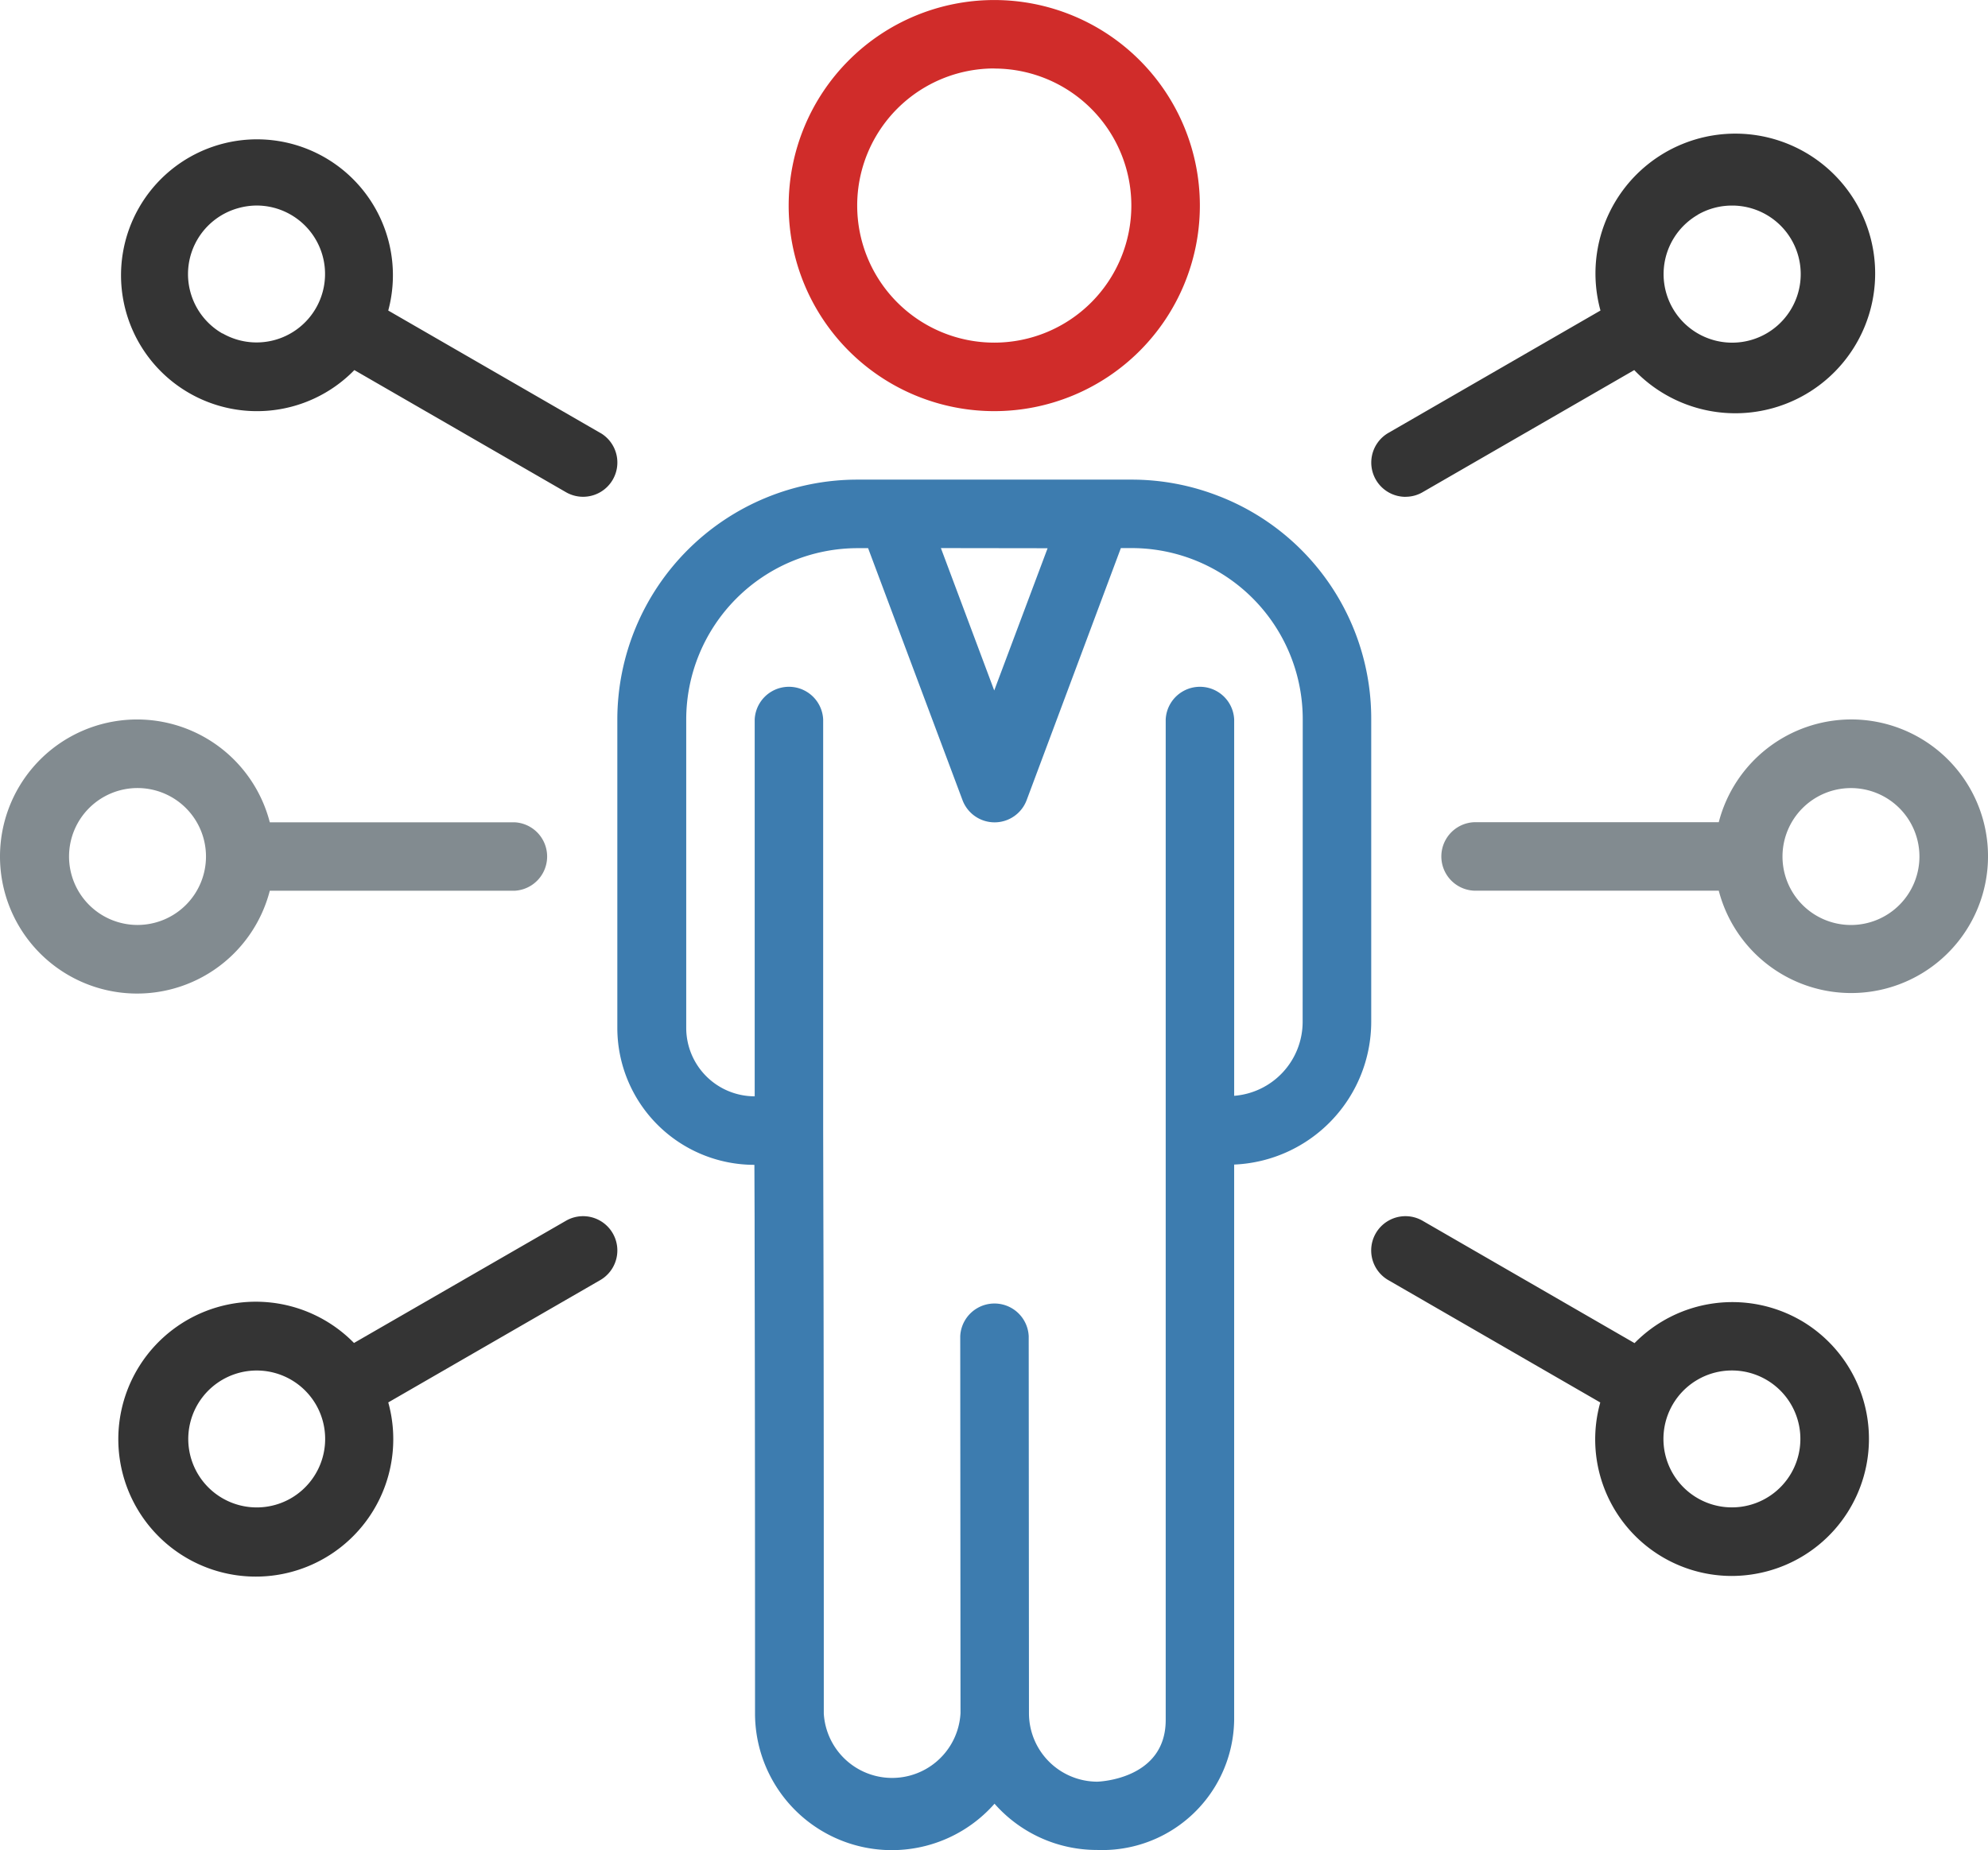 <svg xmlns="http://www.w3.org/2000/svg" xmlns:xlink="http://www.w3.org/1999/xlink" width="107.427" height="100" viewBox="0 0 107.427 100"><defs><clipPath id="a"><rect width="107.427" height="100" fill="none"></rect></clipPath></defs><g clip-path="url(#a)"><path d="M149.2,22.222a11.11,11.11,0,1,0-11.11-11.11,11.108,11.108,0,0,0,11.11,11.11m0-18.517a7.407,7.407,0,1,1-7.407,7.407A7.407,7.407,0,0,1,149.2,3.7" transform="translate(-95.472 0)" fill="#d02c2a"></path><path d="M140.64,84.909A12.9,12.9,0,0,0,135.866,84H121.052A12.979,12.979,0,0,0,108.09,96.963v16.666a7.407,7.407,0,0,0,7.407,7.407l.011,2.963c0,3.4.023,7.695.023,26.706a7.392,7.392,0,0,0,12.942,4.862,7.367,7.367,0,0,0,5.542,2.5,7.128,7.128,0,0,0,7.407-7.037V121.021a7.734,7.734,0,0,0,7.407-7.717V96.963a12.9,12.9,0,0,0-8.188-12.055m-9.3,2.8-2.884,7.688L125.575,87.7Zm13.782,25.61a4.013,4.013,0,0,1-3.7,3.987V96.963a1.852,1.852,0,0,0-3.7,0v54.08c0,3.233-3.662,3.333-3.7,3.333a3.7,3.7,0,0,1-3.689-3.7l-.014-20.379a1.852,1.852,0,0,0-3.7,0l.015,20.369a3.7,3.7,0,0,1-7.388.035c0-19.018-.013-23.317-.023-26.716l-.011-4.8V96.963a1.852,1.852,0,0,0-3.7,0v20.369a3.7,3.7,0,0,1-3.7-3.7V96.963a9.27,9.27,0,0,1,9.259-9.259h.569l5.1,13.614a1.851,1.851,0,0,0,3.47,0L135.3,87.7h.569a9.248,9.248,0,0,1,9.259,9.259Z" transform="translate(-74.731 -58.076)" fill="#3d7caf"></path><path d="M274.311,126a7.407,7.407,0,0,0-7.144,5.555H253.942a1.852,1.852,0,0,0,0,3.7h13.225A7.394,7.394,0,1,0,274.311,126m0,11.11a3.7,3.7,0,1,1,3.7-3.7,3.7,3.7,0,0,1-3.7,3.7" transform="translate(-174.289 -87.114)" fill="#828b90"></path><path d="M263.308,218.63a7.407,7.407,0,0,0-8.965,1.238l-11.453-6.613a1.852,1.852,0,0,0-1.852,3.208l11.453,6.613a7.384,7.384,0,0,0,7.1,9.377,7.5,7.5,0,0,0,1.929-.256,7.407,7.407,0,0,0,1.785-13.57Zm-.5,8.268a3.7,3.7,0,1,1,.37-2.811,3.7,3.7,0,0,1-.37,2.811" transform="translate(-166.016 -147.272)" fill="#343434"></path><path d="M241.948,43.29a1.82,1.82,0,0,0,.926-.248l11.436-6.6a7.557,7.557,0,1,0-1.825-3.219l-11.463,6.616a1.852,1.852,0,0,0,.926,3.454m15.785-15.243a3.693,3.693,0,0,1,1.852-.5,3.705,3.705,0,1,1-1.843.5Z" transform="translate(-165.999 -16.439)" fill="#343434"></path><path d="M14.579,135.258H27.8a1.852,1.852,0,0,0,0-3.7H14.579a7.407,7.407,0,1,0,0,3.7M3.731,133.407a3.7,3.7,0,1,1,3.7,3.7,3.7,3.7,0,0,1-3.7-3.7" transform="translate(0 -87.113)" fill="#828b90"></path><path d="M45.067,213.229l-11.453,6.605a7.429,7.429,0,1,0,1.852,3.213l11.453-6.61a1.852,1.852,0,1,0-1.852-3.208m-14.862,15a3.7,3.7,0,1,1,1.355-5.061,3.707,3.707,0,0,1-1.355,5.061Z" transform="translate(-14.485 -147.246)" fill="#343434"></path><path d="M47.085,40.262,35.632,33.65A7.346,7.346,0,1,0,33.8,36.868l11.435,6.6a1.852,1.852,0,1,0,1.852-3.208m-20.417-5.37a3.7,3.7,0,0,1,.892-6.785,3.741,3.741,0,0,1,.967-.131,3.7,3.7,0,1,1-1.852,6.91Z" transform="translate(-14.652 -16.865)" fill="#343434"></path></g></svg>